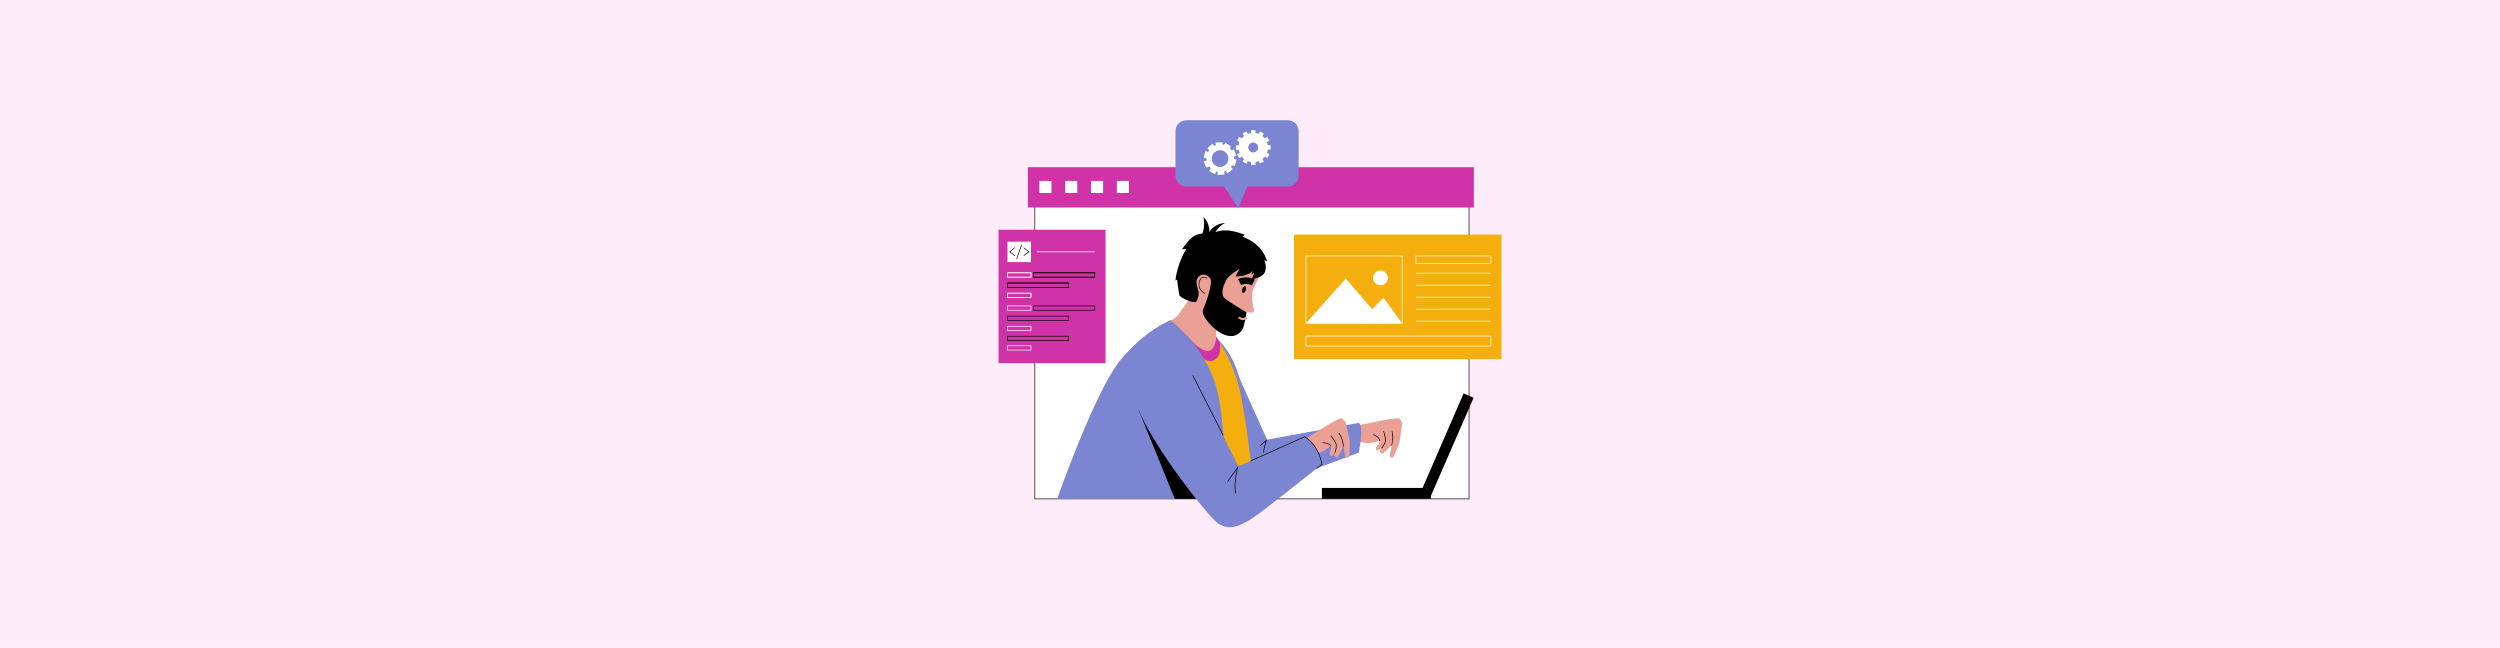 <svg width="4096" height="1061" viewBox="0 0 4096 1061" fill="none" xmlns="http://www.w3.org/2000/svg">
<g id="HEADER">
<rect width="4096" height="1061" fill="#FFECFA"/>
<g id="Group 49">
<path id="Vector" d="M2406.84 290.088H1695.49V817.349H2406.84V290.088Z" fill="white"/>
<path id="Vector_2" d="M2407.39 817.902H1694.95V289.554H2407.39V817.902ZM1696.04 816.815H2406.31V290.64H1696.04V816.815Z" fill="black"/>
<path id="Vector_3" d="M2414.73 273.943H1684.03V340.003H2414.73V273.943Z" fill="#D033A8"/>
<path id="Vector_4" d="M1722.72 296.395H1702.9V316.217H1722.72V296.395Z" fill="white"/>
<path id="Vector_5" d="M1765.03 296.395H1745.21V316.217H1765.03V296.395Z" fill="white"/>
<path id="Vector_6" d="M1807.32 296.395H1787.5V316.217H1807.32V296.395Z" fill="white"/>
<path id="Vector_7" d="M1849.64 296.395H1829.82V316.217H1849.64V296.395Z" fill="white"/>
<path id="Vector_8" d="M1916.6 525.737L1917.17 525.509C1922.87 523.317 1927.78 519.505 1931.31 514.531L1950.35 487.695L1996.42 524.327C1994.47 526.004 1991.18 545.102 1993.43 560.902C1994.15 565.991 1994.45 570.089 1996.42 571.556C2000.15 574.358 1989.65 592.388 1974.96 587.547C1948.31 578.761 1908.19 540.718 1916.6 525.737Z" fill="#EAA094"/>
<path id="Vector_9" d="M2291.57 685.227C2288.6 685.151 2268.33 687.972 2268.33 687.972L2217.77 698.321L2184.23 703.124L2180.39 738.117L2222.13 723.251C2222.13 723.251 2224.1 723.956 2237.31 725.614C2244.82 726.548 2254.1 724.204 2260.73 721.993L2259.09 727.634C2259.09 727.634 2253.68 732.304 2254.12 734.629C2254.55 736.954 2256.5 738.498 2256.5 738.498C2256.5 738.498 2259.93 736.516 2263.04 734.439C2261.97 735.963 2261.15 737.374 2260.98 738.27C2260.41 741.395 2262.69 742.615 2264.16 743.32C2265.63 744.026 2277.37 732.342 2278.87 730.779C2279.68 729.941 2280.8 725.195 2281.66 721.021L2282.1 721.097L2277.98 740.519C2277.98 740.519 2276.7 743.473 2277.25 747.456C2277.83 751.44 2282.95 749.133 2282.95 749.133L2292.79 725.976L2297.32 694.09C2297.32 694.09 2294.56 685.303 2291.59 685.227H2291.57Z" fill="#EAA094"/>
<path id="Vector_10" d="M2280.57 730.284L2279.5 730.093L2280.91 722.26C2281.6 718.467 2281.58 714.617 2280.86 710.824L2280.08 706.764L2281.14 706.555L2281.92 710.614C2282.67 714.541 2282.71 718.524 2281.98 722.45L2280.57 730.284Z" fill="black"/>
<path id="Vector_11" d="M2260.98 722.964L2259.93 722.66L2260.14 721.954C2259.48 719.267 2257.74 716.961 2255.34 715.608L2249.81 712.482L2250.35 711.529L2255.87 714.655C2258.58 716.179 2260.54 718.81 2261.25 721.84L2261.29 721.973L2261 722.964H2260.98Z" fill="black"/>
<path id="Vector_12" d="M2263.21 734.934L2262.85 733.904C2262.85 733.904 2265.57 732.723 2269.19 723.746C2270.45 720.639 2267.57 710.213 2266.37 706.459L2267.4 706.135C2267.59 706.707 2271.86 720.048 2270.2 724.165C2266.39 733.618 2263.51 734.838 2263.21 734.934Z" fill="black"/>
<path id="Vector_13" d="M2009.91 573.443L2075.97 720.334L2226.27 692.831C2231.11 695.957 2231.97 712.443 2226.27 741.471C2226.27 741.471 2057.36 806.654 2038.84 802.29C2020.31 797.925 2012.1 576.569 2012.1 576.569L2009.93 573.443H2009.91Z" fill="#7C85D1"/>
<path id="Vector_14" d="M1992.79 554.383C1992.79 554.383 2021.93 574.72 2034.29 634.281C2046.64 693.86 2056.07 812.448 2056.07 812.448H2030.65C2030.65 812.448 2028.4 633.556 1992.79 554.383Z" fill="#7C85D1"/>
<path id="Vector_15" d="M1938.4 552.917C1938.4 552.917 1971.09 584.155 1984.16 581.258C1994.89 578.875 1993.38 561.341 1992.51 555.108C1992.43 554.517 1993.18 554.213 1993.54 554.689C1999.18 562.122 2020.72 592.751 2031.39 640.304C2043.74 695.31 2056.09 812.449 2056.09 812.449H2004.71L1938.4 552.917Z" fill="#F4AF0E"/>
<path id="Vector_16" d="M1943.47 558.73C1943.47 558.73 1974.67 606.588 1993.5 586.69C1997.22 582.764 1999.16 577.465 1999.16 572.052V562.713L1992.79 551.221C1992.79 551.221 1991.78 606.112 1943.47 548.628V558.711V558.73Z" fill="#D033A8"/>
<path id="Vector_17" d="M1732.08 817.347C1732.08 817.347 1793.58 641.828 1834.94 590.997C1876.3 540.165 1917.66 524.708 1917.66 524.708C1917.66 524.708 1968.49 561.702 1990.05 625.475C2011.58 689.248 2005.75 817.366 2005.75 817.366H1732.08V817.347Z" fill="#7C85D1"/>
<path id="Vector_18" d="M1865.25 671.027L1924.77 817.347H1982.16L1865.25 671.027Z" fill="#010000"/>
<path id="Vector_19" d="M2196.03 685.322C2193.22 686.313 2175.29 696.167 2175.29 696.167L2131.74 723.861L2102.1 740.309L2111 774.368L2144.7 745.588C2144.7 745.588 2146.8 745.55 2159.72 742.386C2167.06 740.576 2174.91 735.068 2180.3 730.646L2180.8 736.497C2180.8 736.497 2177.41 742.787 2178.64 744.807C2179.88 746.827 2182.25 747.571 2182.25 747.571C2182.25 747.571 2184.74 744.502 2186.9 741.453C2186.44 743.263 2186.17 744.864 2186.34 745.779C2186.92 748.905 2189.49 749.229 2191.13 749.362C2192.75 749.496 2199.55 734.381 2200.39 732.399C2200.85 731.313 2200.2 726.491 2199.51 722.279L2199.95 722.202L2203.04 741.815C2203.04 741.815 2202.89 745.036 2204.85 748.562C2206.8 752.088 2210.76 748.104 2210.76 748.104L2211.69 722.965L2204.57 691.555C2204.57 691.555 2198.85 684.331 2196.05 685.322H2196.03Z" fill="#EAA094"/>
<path id="Vector_20" d="M2200.75 731.524L2199.29 723.71C2198.58 719.917 2197.19 716.315 2195.15 713.037L2192.98 709.511L2193.89 708.939L2196.07 712.465C2198.16 715.857 2199.61 719.574 2200.35 723.5L2201.82 731.315L2200.75 731.524Z" fill="black"/>
<path id="Vector_21" d="M2179.84 731.58L2179.78 730.837C2178.22 728.569 2175.76 727.025 2173.02 726.625L2166.75 725.672L2166.92 724.604L2173.19 725.557C2176.26 726.015 2179.02 727.768 2180.77 730.36L2180.85 730.475L2180.93 731.485L2179.84 731.58Z" fill="black"/>
<path id="Vector_22" d="M2187.25 741.871L2186.55 741.033L2186.89 741.452L2186.53 741.052C2186.53 741.052 2188.66 738.974 2188.83 729.292C2188.89 725.938 2182.51 717.228 2180.03 714.159L2180.87 713.473C2181.25 713.93 2190 724.89 2189.9 729.311C2189.71 739.489 2187.46 741.662 2187.21 741.871H2187.25Z" fill="black"/>
<path id="Vector_23" d="M1903.16 573.443C1903.16 573.443 1849.75 583.259 1858.48 648.061C1865.96 703.638 1981.99 850.777 1997.24 858.763C2012.48 866.749 2026.3 869.665 2070.62 835.51C2114.93 801.375 2165.78 760.683 2165.78 760.683C2165.78 760.683 2159.97 728.72 2137.44 715.645L2029.01 764.133L1961.44 629.554C1961.44 629.554 1938.38 573.443 1903.14 573.443H1903.16Z" fill="#7C85D1"/>
<path id="Vector_24" d="M1970.86 511.653C1970.86 511.653 1997.75 537.745 2006.58 539.937C2015.4 542.129 2018.55 541.881 2026.67 533.914C2036.16 524.613 2040.16 511.634 2040.16 511.634L2050.89 512.167C2053.41 512.301 2055.26 509.842 2054.45 507.46C2051.98 500.179 2051.04 489.658 2051.63 481.119C2052.32 471.304 2058.88 466.253 2063.32 449.69C2067.74 433.128 2062.75 413.649 2044.01 399.507C2025.27 385.365 1972.77 370.365 1951 408.636C1929.23 446.908 1946.46 493.032 1946.46 493.032L1970.86 511.653Z" fill="#EAA094"/>
<path id="Vector_25" d="M2040.97 475.573C2039.85 478.546 2037.69 480.49 2036.13 479.918C2034.59 479.327 2034.24 476.449 2035.37 473.476C2036.49 470.503 2038.65 468.559 2040.21 469.131C2041.75 469.721 2042.1 472.599 2040.97 475.573Z" fill="#010000"/>
<path id="Vector_26" d="M2050.73 467.682C2041.87 462.67 2033.92 466.825 2033.6 467.015L2028.3 457.524C2028.83 457.219 2041.75 450.129 2056.09 458.229L2050.73 467.682Z" fill="#010000"/>
<path id="Vector_27" d="M2071.65 425.923C2072.16 426.228 2075.92 428.515 2075.92 428.515C2075.92 428.515 2071.09 400.631 2035.87 387.938L2039 384.698C2039 384.698 2010.67 371.756 1991.44 380.39C1991.44 380.39 1995.79 370.898 2007.24 365.467C2007.24 365.467 1990.98 364.952 1981.34 380.123C1981.34 380.123 1982.85 366.458 1971.93 355.594C1971.93 355.594 1974.73 370.994 1970.02 382.62C1970.02 382.62 1957.12 382.734 1947.59 394.227C1938.06 405.72 1936.69 408.388 1936.69 408.388L1943.53 407.874C1943.53 407.874 1928.2 432.422 1925.9 459.716L1928.55 458.057C1928.55 458.057 1931.5 481.31 1932.28 483.883C1933.06 486.456 1950.29 496.138 1959.42 494.918C1959.42 494.918 1964.19 489.239 1963.83 480.052C1963.2 464.442 1959.98 443.248 1981.99 455.351C1986.83 458.019 1982.18 475.23 1979.42 484.493C1977.05 492.117 1973.93 501.36 1971.28 506.449C1966.25 516.131 1987.86 541.461 2005.74 548.285C2023.62 555.108 2030.9 545.312 2034.76 541.137C2038.63 536.963 2042.2 511.748 2042.2 511.748C2042.2 511.748 2013.8 495.071 2006.37 488.533C1998.93 481.996 2005.74 465.853 2005.74 465.853C2006.9 463.775 2007.95 461.717 2008.65 459.849C2011.8 451.558 2030.49 440.713 2030.49 440.713L2024.22 453.007C2024.22 453.007 2045.08 453.254 2052.78 443.229L2050.01 449.728L2055.03 446.469L2051.12 457.162C2051.12 457.162 2066.04 456.399 2071.53 447.346C2077 438.293 2071.13 425.637 2071.65 425.961V425.923Z" fill="#010000"/>
<path id="Vector_28" d="M1981.99 455.332C1981.99 455.332 1974.72 445.574 1965.04 452.435C1955.36 459.297 1962.87 479.805 1969.41 483.197C1975.94 486.59 1983.45 485.37 1982.01 455.351L1981.99 455.332Z" fill="#EAA094"/>
<path id="Vector_29" d="M2036.55 524.612C2033.73 524.612 2031.14 523.183 2029.56 522.059C2028.66 521.43 2028.55 520.153 2029.31 519.371L2030.43 518.208L2029.21 519.485L2029.31 519.371C2029.92 518.723 2030.91 518.647 2031.64 519.161C2033.01 520.134 2035.1 521.239 2037.05 521.029C2038.08 520.915 2038.97 520.458 2039.81 519.619C2040.42 519.009 2041.37 518.914 2042.08 519.39C2042.98 520 2043.15 521.296 2042.38 522.078C2040.97 523.526 2039.3 524.365 2037.41 524.555C2037.12 524.593 2036.84 524.593 2036.57 524.593L2036.55 524.612Z" fill="#EAA094"/>
<path id="Vector_30" d="M1973.75 481.253C1967.57 478.337 1960.77 469.665 1965 459.582C1966.36 456.361 1968.24 454.417 1970.64 453.788C1974.45 452.778 1978.04 455.523 1978.19 455.637L1977.52 456.495C1977.52 456.495 1974.21 453.979 1970.91 454.837C1968.87 455.37 1967.21 457.124 1966.01 460.002C1962.07 469.436 1968.43 477.536 1974.23 480.262L1973.77 481.253H1973.75Z" fill="#010000"/>
<path id="Vector_31" d="M1954.75 614.755L1953.78 615.245L2003.68 713.778L2004.65 713.288L1954.75 614.755Z" fill="#010000"/>
<path id="Vector_32" d="M2023.9 808.37C2021.11 794.438 2024.87 775.626 2026.49 768.612L2011.64 789.52L2010.77 788.891L2029.04 763.18L2028.24 766.115C2028.19 766.363 2021.55 791.045 2024.98 808.16L2023.92 808.37H2023.9Z" fill="#010000"/>
<path id="Vector_33" d="M2157.24 768.192L2156.56 767.335L2165.17 760.454C2159.55 729.216 2139.73 717.513 2137.4 716.236L2049.58 755.518L2049.14 754.527L2137.44 715.036L2137.67 715.15C2137.9 715.264 2160.33 726.738 2166.3 760.588L2166.35 760.912L2157.22 768.192H2157.24Z" fill="#010000"/>
<path id="Vector_34" d="M2070.9 741.471H2069.82C2069.91 735.791 2072.5 727.005 2073.72 723.155L2065.18 730.588L2064.48 729.768L2076.03 719.724L2075.38 721.63C2075.34 721.763 2071.04 734.4 2070.92 741.471H2070.9Z" fill="#010000"/>
<path id="Vector_35" d="M2344.29 799.413H2165.78V817.214H2344.29V799.413Z" fill="#010000"/>
<path id="Vector_36" d="M2398.07 644.56L2326.83 808.241L2343.15 815.344L2414.39 651.665L2398.07 644.56Z" fill="#010000"/>
<path id="Vector_37" d="M2460 384.354H2120.07V588.366H2460V384.354Z" fill="#F4AF0E"/>
<path id="Vector_38" d="M2443.11 432.137H2319.24V418.757H2443.11V432.137ZM2320.33 431.05H2442.03V419.843H2320.33V431.05Z" fill="white"/>
<path id="Vector_39" d="M2442.56 447.039H2319.78V448.125H2442.56V447.039Z" fill="white"/>
<path id="Vector_40" d="M2442.56 466.691H2319.78V467.778H2442.56V466.691Z" fill="white"/>
<path id="Vector_41" d="M2442.56 486.342H2319.78V487.428H2442.56V486.342Z" fill="white"/>
<path id="Vector_42" d="M2442.56 506.011H2319.78V507.097H2442.56V506.011Z" fill="white"/>
<path id="Vector_43" d="M2442.56 525.659H2319.78V526.746H2442.56V525.659Z" fill="white"/>
<path id="Vector_44" d="M2443.11 567.516H2139.09V550.058H2443.11V567.516ZM2140.18 566.43H2442.02V551.144H2140.18V566.43Z" fill="white"/>
<path id="Vector_45" d="M2297.84 530.274H2139.07V418.757H2297.84V530.274ZM2140.16 529.187H2296.75V419.843H2140.16V529.187Z" fill="white"/>
<path id="Vector_46" d="M2139.62 529.721L2205 456.304L2247.96 506.544L2266.56 487.695L2297.3 529.721H2139.62Z" fill="white"/>
<path id="Vector_47" d="M2261.78 467.433C2268.46 467.433 2273.88 462.014 2273.88 455.33C2273.88 448.646 2268.46 443.227 2261.78 443.227C2255.1 443.227 2249.68 448.646 2249.68 455.33C2249.68 462.014 2255.1 467.433 2261.78 467.433Z" fill="white"/>
<path id="Vector_48" d="M1811.42 376.388H1636V594.923H1811.42V376.388Z" fill="#D033A8"/>
<path id="Vector_49" d="M2109.73 197H1943.93C1933.98 197 1925.9 205.062 1925.9 215.03V287.609C1925.9 297.558 1933.96 305.639 1943.93 305.639H2005.49L2028.91 341.223L2043.53 305.639H2109.71C2119.66 305.639 2127.74 297.577 2127.74 287.609V215.03C2127.74 205.081 2119.68 197 2109.71 197H2109.73Z" fill="#7C85D1"/>
<path id="Vector_50" d="M2030.36 224.293L2026.72 230.64L2030.88 233.022C2030.25 234.661 2029.81 236.357 2029.56 238.054H2024.78V245.392H2029.6C2029.87 247.088 2030.32 248.765 2030.97 250.385L2026.82 252.806L2030.5 259.134L2034.65 256.713C2035.72 258.047 2036.96 259.267 2038.33 260.373L2035.95 264.547L2042.29 268.187L2044.68 264.032C2046.31 264.661 2048.01 265.118 2049.71 265.366V270.15H2057.04V265.347C2058.74 265.08 2060.44 264.623 2062.06 263.994L2064.46 268.111L2070.79 264.432L2068.41 260.353C2069.76 259.267 2071 258.028 2072.1 256.656L2076.2 259L2079.84 252.653L2075.76 250.309C2076.41 248.651 2076.85 246.955 2077.11 245.239H2081.81V237.901H2077.1C2076.83 236.186 2076.37 234.49 2075.72 232.851L2079.77 230.487L2076.09 224.16L2072.05 226.504C2070.96 225.151 2069.7 223.912 2068.31 222.806L2070.64 218.747L2064.29 215.106L2061.96 219.185C2060.31 218.537 2058.61 218.099 2056.89 217.851V213.143H2049.55V217.889C2047.84 218.175 2046.16 218.632 2044.52 219.28L2042.14 215.182L2035.81 218.861L2038.2 222.959C2036.86 224.045 2035.62 225.284 2034.54 226.675L2030.4 224.312L2030.36 224.293ZM2057.28 234.604C2061.14 236.834 2062.5 241.77 2060.27 245.639C2058.04 249.508 2053.1 250.862 2049.23 248.632C2045.36 246.402 2044.01 241.465 2046.24 237.596C2048.47 233.727 2053.41 232.374 2057.28 234.604Z" fill="white"/>
<path id="Vector_51" d="M1979.85 247.927C1979.68 248.232 1979.51 248.537 1979.35 248.842L1974.76 247.603L1971.9 258.219L1976.9 259.572C1976.91 260.582 1977.01 261.593 1977.16 262.603L1972.26 264.547L1976.32 274.763L1981.45 272.723C1982.16 273.638 1982.92 274.515 1983.78 275.334L1981.01 280.157L1990.54 285.627L1993.31 280.805C1993.82 280.938 1994.32 281.071 1994.83 281.167L1995.19 286.694L2006.17 285.989L2005.83 280.671C2006.51 280.461 2007.2 280.233 2007.87 279.947L2011.13 284.064L2019.76 277.259L2016.75 273.448C2017.44 272.628 2018.06 271.751 2018.62 270.817L2023.19 272.056L2026.05 261.44L2021.86 260.316C2021.91 259.096 2021.9 257.895 2021.76 256.694L2025.69 255.131L2021.63 244.916L2017.95 246.383C2017.09 245.144 2016.12 243.963 2015 242.895L2016.94 239.503L2007.41 234.033L2005.47 237.425C2004.65 237.197 2003.83 237.025 2003.01 236.892L2002.76 232.965L1991.78 233.671L1992.05 237.825C1991.17 238.13 1990.29 238.493 1989.46 238.912L1986.83 235.576L1978.19 242.381L1981.07 246.021C1980.63 246.631 1980.23 247.26 1979.85 247.927ZM2005.75 247.984C2012.31 251.739 2014.58 260.087 2010.82 266.624C2007.07 273.162 1998.72 275.449 1992.18 271.694C1985.64 267.939 1983.36 259.591 1987.11 253.054C1990.87 246.517 1999.21 244.229 2005.75 247.984Z" fill="white"/>
<path id="Vector_52" d="M1689.21 396H1650.71V429.411H1689.21V396Z" fill="white"/>
<path id="Vector_53" d="M1793.64 412.163H1698.84V413.249H1793.64V412.163Z" fill="white"/>
<path id="Vector_54" d="M1689.75 454.645H1650.16V446.488H1689.75V454.645ZM1651.25 453.559H1688.66V447.574H1651.25V453.559Z" fill="white"/>
<path id="Vector_55" d="M1689.75 487.983H1650.16V479.825H1689.75V487.983ZM1651.25 486.896H1688.66V480.912H1651.25V486.896Z" fill="white"/>
<path id="Vector_56" d="M1794.18 454.645H1693.01V446.488H1794.18V454.645ZM1694.09 453.559H1793.09V447.574H1694.09V453.559Z" fill="#010000"/>
<path id="Vector_57" d="M1751.35 471.306H1650.18V463.148H1751.35V471.306ZM1651.27 470.219H1750.26V464.235H1651.27V470.219Z" fill="#010000"/>
<path id="Vector_58" d="M1689.75 454.645H1650.16V446.488H1689.75V454.645ZM1651.25 453.559H1688.66V447.574H1651.25V453.559Z" fill="white"/>
<path id="Vector_59" d="M1689.75 487.983H1650.16V479.825H1689.75V487.983ZM1651.25 486.896H1688.66V480.912H1651.25V486.896Z" fill="white"/>
<path id="Vector_60" d="M1794.18 454.645H1693.01V446.488H1794.18V454.645ZM1694.09 453.559H1793.09V447.574H1694.09V453.559Z" fill="#010000"/>
<path id="Vector_61" d="M1751.35 471.306H1650.18V463.148H1751.35V471.306ZM1651.27 470.219H1750.26V464.235H1651.27V470.219Z" fill="#010000"/>
<path id="Vector_62" d="M1751.35 558.463H1650.18V550.305H1751.35V558.463ZM1651.27 557.376H1750.26V551.392H1651.27V557.376Z" fill="#010000"/>
<path id="Vector_63" d="M1689.75 508.832H1650.16V500.674H1689.75V508.832ZM1651.25 507.745H1688.66V501.761H1651.25V507.745Z" fill="white"/>
<path id="Vector_64" d="M1689.75 542.166H1650.16V534.009H1689.75V542.166ZM1651.25 541.08H1688.66V535.095H1651.25V541.08Z" fill="white"/>
<path id="Vector_65" d="M1689.75 574.149H1650.16V565.991H1689.75V574.149ZM1651.25 573.062H1688.66V567.078H1651.25V573.062Z" fill="white"/>
<path id="Vector_66" d="M1794.18 508.832H1693.01V500.674H1794.18V508.832ZM1694.09 507.745H1793.09V501.761H1694.09V507.745Z" fill="#010000"/>
<path id="Vector_67" d="M1751.35 525.489H1650.18V517.332H1751.35V525.489ZM1651.27 524.403H1750.26V518.418H1651.27V524.403Z" fill="#010000"/>
<path id="Vector_68" d="M1662.4 419.345L1653.67 412.617L1662.38 405.355L1663.06 406.194L1655.4 412.579L1663.06 418.487L1662.4 419.345Z" fill="#010000"/>
<path id="Vector_69" d="M1677.53 419.345L1676.86 418.487L1684.52 412.579L1676.84 406.194L1677.53 405.355L1686.26 412.617L1677.53 419.345Z" fill="#010000"/>
<path id="Vector_70" d="M1673.25 400.996L1665.25 424.244L1666.28 424.599L1674.28 401.35L1673.25 400.996Z" fill="#010000"/>
</g>
</g>
</svg>
